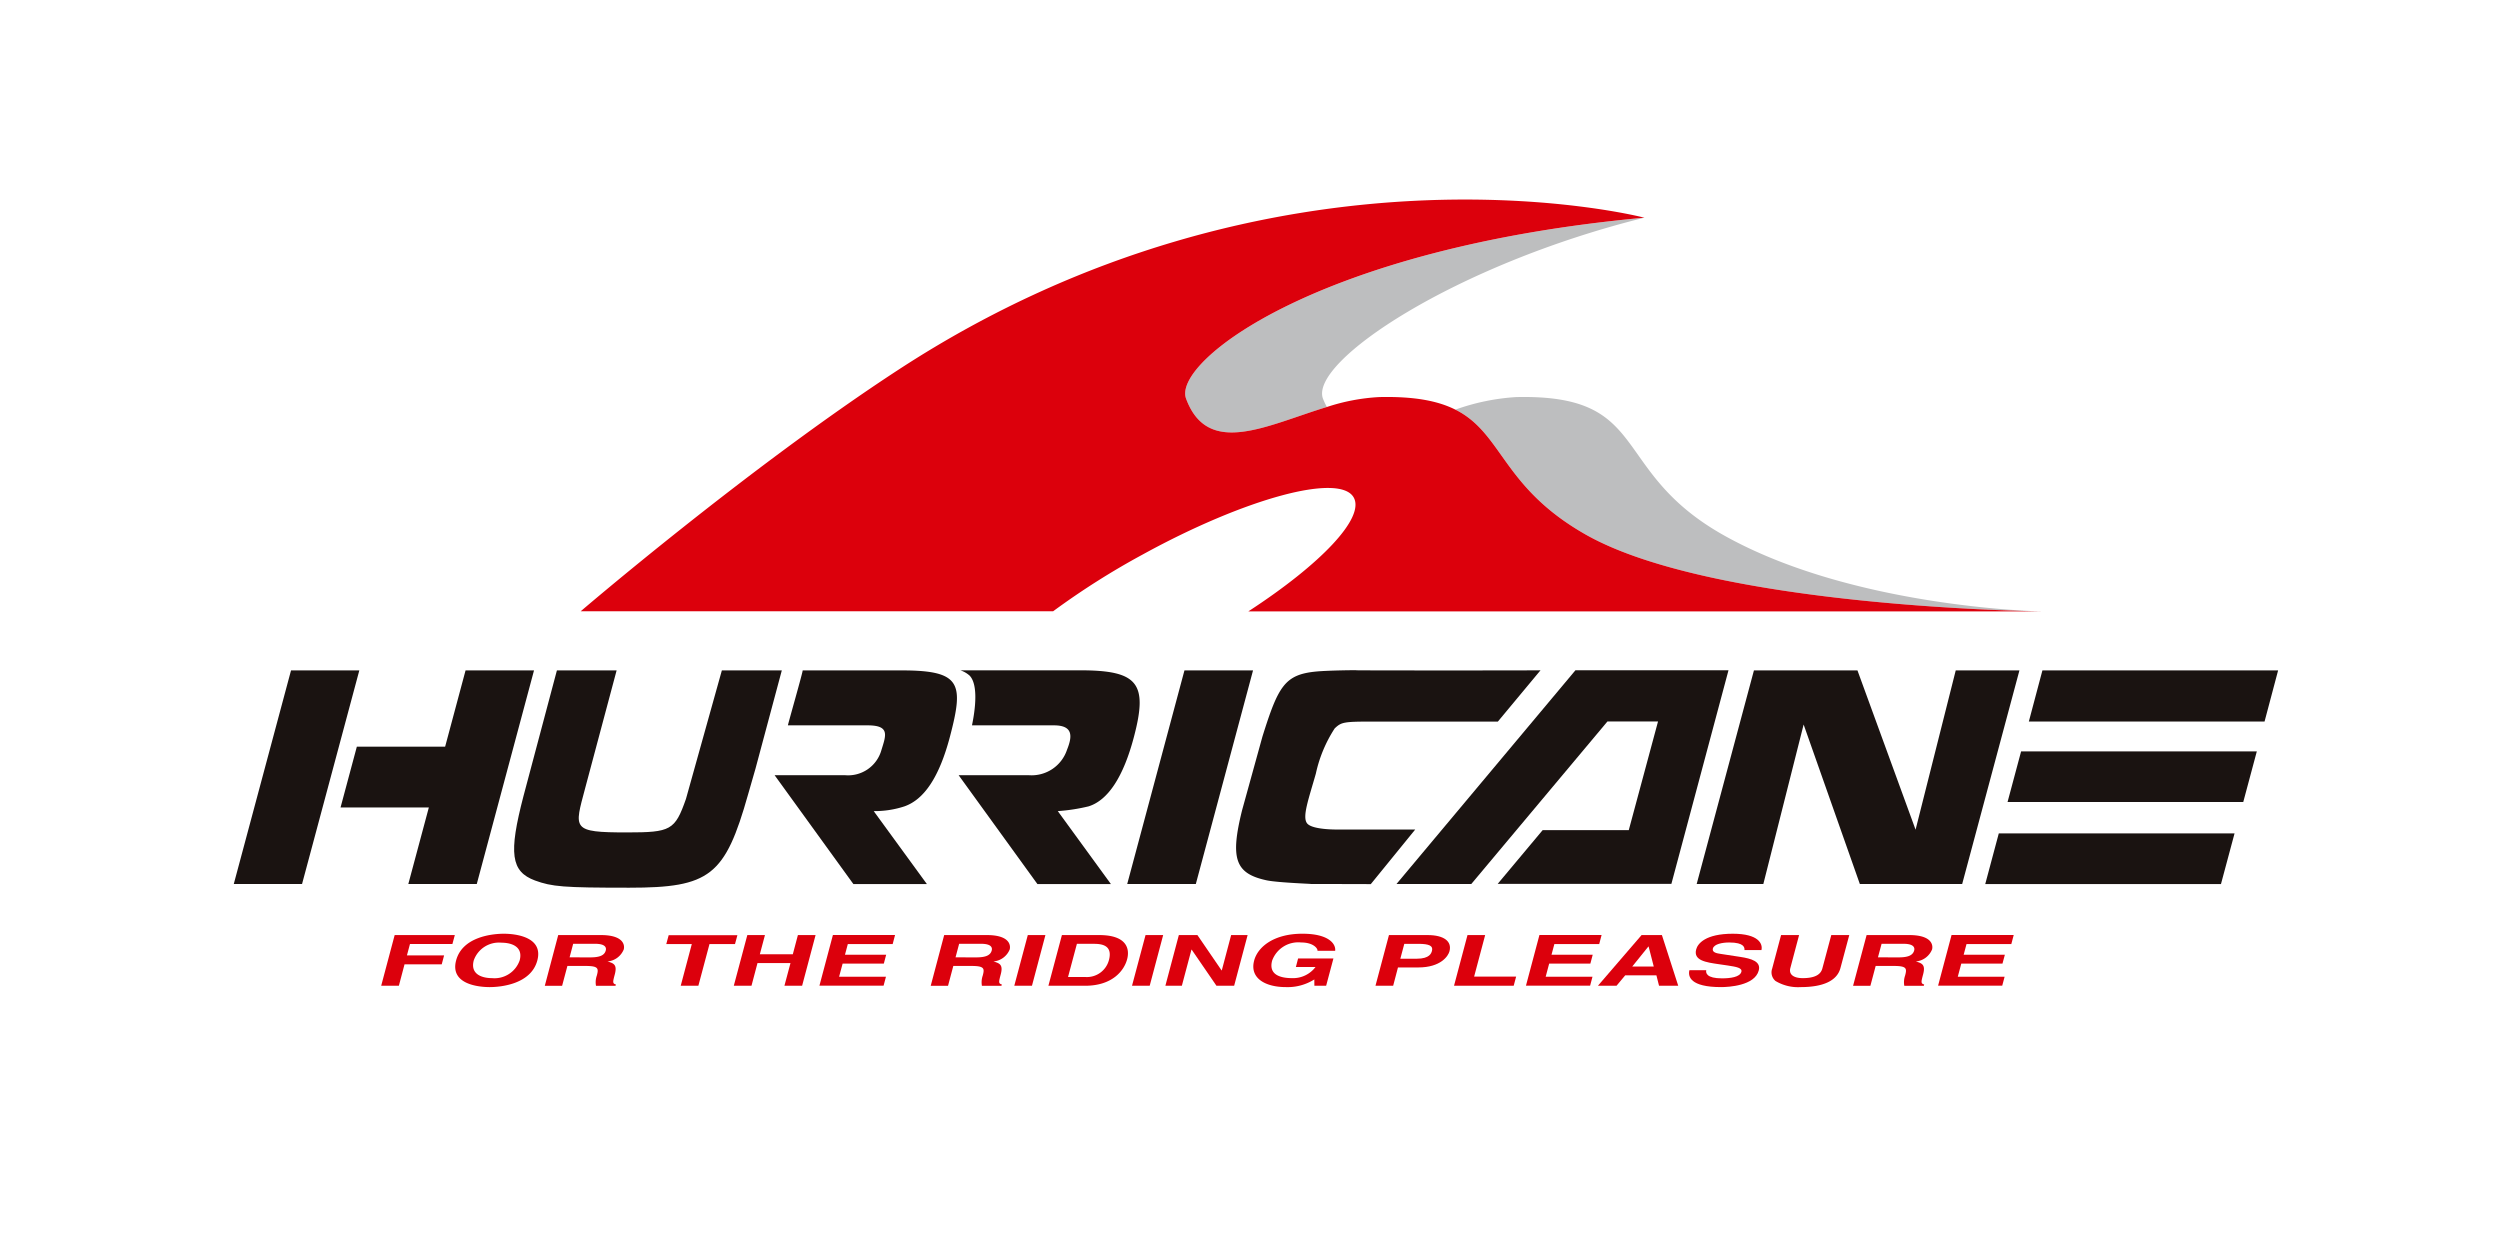 <svg xmlns="http://www.w3.org/2000/svg" width="252" height="125" viewBox="0 0 252 125">
  <g id="グループ_1391" data-name="グループ 1391" transform="translate(-514 -3771.5)">
    <rect id="長方形_1589" data-name="長方形 1589" width="252" height="125" transform="translate(514 3771.5)" fill="none"/>
    <g id="グループ_1390" data-name="グループ 1390" transform="translate(363.295 3539.035)">
      <g id="グループ_1375" data-name="グループ 1375" transform="translate(189.13 326.585)">
        <path id="パス_1563" data-name="パス 1563" d="M193.3,343.75h-1.782l1.359-5.11h6.063l-.243.9h-4.277l-.308,1.151h3.747l-.239.9H193.87Z" transform="translate(-191.519 -338.505)" fill="#dc000c"/>
        <path id="パス_1564" data-name="パス 1564" d="M205.077,338.483c1.126,0,4.016.293,3.379,2.69s-3.681,2.69-4.808,2.69-4.017-.29-3.378-2.69S203.952,338.483,205.077,338.483Zm-1.19,4.476a2.683,2.683,0,0,0,2.788-1.786c.381-1.431-.877-1.787-1.837-1.787a2.69,2.69,0,0,0-2.791,1.787C201.669,342.6,202.929,342.959,203.888,342.959Z" transform="translate(-192.718 -338.483)" fill="#dc000c"/>
        <path id="パス_1565" data-name="パス 1565" d="M212.012,338.64h4.307c2.267,0,2.416,1,2.3,1.445a1.955,1.955,0,0,1-1.64,1.216c.651.183.99.341.737,1.3-.2.748-.25.932.109,1.017l-.036.134h-1.969a2.023,2.023,0,0,1,.085-1.032c.184-.7.188-.967-1.129-.967h-1.839l-.532,2h-1.745Zm3.236,2.249c.925,0,1.427-.193,1.558-.7.073-.271-.022-.669-1.064-.669h-2.223l-.36,1.366Z" transform="translate(-194.169 -338.505)" fill="#dc000c"/>
        <path id="パス_1566" data-name="パス 1566" d="M228.109,343.75h-1.778l1.116-4.2h-2.573l.244-.9h6.926l-.242.9h-2.572Z" transform="translate(-196.139 -338.505)" fill="#dc000c"/>
        <path id="パス_1567" data-name="パス 1567" d="M235.164,341.459l-.606,2.291h-1.783l1.363-5.11h1.777l-.515,1.934h3.324l.512-1.934h1.782l-1.357,5.11h-1.783l.612-2.291Z" transform="translate(-197.233 -338.505)" fill="#dc000c"/>
        <path id="パス_1568" data-name="パス 1568" d="M250.178,339.545h-4.522l-.286,1.074h4.152l-.238.9h-4.153l-.356,1.322H249.5l-.239.9h-6.466l1.359-5.11h6.264Z" transform="translate(-198.621 -338.505)" fill="#dc000c"/>
        <path id="パス_1569" data-name="パス 1569" d="M257.172,338.64h4.307c2.265,0,2.411,1,2.3,1.445a1.965,1.965,0,0,1-1.643,1.216c.652.183.991.341.738,1.3-.2.748-.25.932.109,1.017l-.038.134h-1.969a2.043,2.043,0,0,1,.085-1.032c.184-.7.184-.967-1.133-.967h-1.836l-.531,2h-1.745Zm3.235,2.249c.924,0,1.426-.193,1.559-.7.071-.271-.023-.669-1.064-.669H258.68l-.363,1.366Z" transform="translate(-200.424 -338.505)" fill="#dc000c"/>
        <path id="パス_1570" data-name="パス 1570" d="M267.375,343.75h-1.782l1.362-5.11h1.776Z" transform="translate(-201.778 -338.505)" fill="#dc000c"/>
        <path id="パス_1571" data-name="パス 1571" d="M270.947,338.64h3.76c2.869,0,3.074,1.465,2.815,2.433-.29,1.1-1.433,2.677-4.245,2.677h-3.692Zm.617,4.227H273.3a2.3,2.3,0,0,0,2.389-1.715c.4-1.509-.764-1.629-1.523-1.629h-1.708Z" transform="translate(-202.331 -338.505)" fill="#dc000c"/>
        <path id="パス_1572" data-name="パス 1572" d="M281.15,343.75h-1.782l1.363-5.11h1.777Z" transform="translate(-203.686 -338.505)" fill="#dc000c"/>
        <path id="パス_1573" data-name="パス 1573" d="M289.9,338.64h1.661l-1.358,5.11h-1.782l-2.5-3.644H285.9l-.968,3.644h-1.661l1.357-5.11H286.5l2.435,3.56h.023Z" transform="translate(-204.226 -338.505)" fill="#dc000c"/>
        <path id="パス_1574" data-name="パス 1574" d="M298.075,340.973h3.561l-.735,2.755h-1.185l-.006-.639a5.026,5.026,0,0,1-2.866.774c-2.05,0-3.678-.882-3.2-2.675.371-1.4,2.016-2.714,4.882-2.705,2.615,0,3.372,1.017,3.284,1.722h-1.783c.052-.2-.381-.84-1.637-.84a2.8,2.8,0,0,0-2.935,1.835c-.371,1.4.8,1.759,2.013,1.759a2.834,2.834,0,0,0,2.362-1.122h-1.979Z" transform="translate(-205.651 -338.483)" fill="#dc000c"/>
        <path id="パス_1575" data-name="パス 1575" d="M309.638,343.75h-1.783l1.359-5.11h3.893c1.649,0,2.477.633,2.207,1.637-.123.463-.859,1.627-3.151,1.627h-2.04Zm2.372-2.726c1.326,0,1.479-.569,1.541-.8.13-.5-.277-.7-1.379-.7H310.76l-.4,1.5Z" transform="translate(-207.632 -338.505)" fill="#dc000c"/>
        <path id="パス_1576" data-name="パス 1576" d="M319.072,342.826h4.234l-.246.924h-6.015l1.358-5.11h1.781Z" transform="translate(-208.905 -338.505)" fill="#dc000c"/>
        <path id="パス_1577" data-name="パス 1577" d="M332.846,339.545h-4.521l-.287,1.074h4.153l-.238.9H327.8l-.351,1.322h4.718l-.239.9h-6.466l1.359-5.11h6.265Z" transform="translate(-210.07 -338.505)" fill="#dc000c"/>
        <path id="パス_1578" data-name="パス 1578" d="M335.757,343.75h-1.874l4.4-5.11h2.049l1.645,5.11h-1.934l-.266-1.054h-3.142Zm1.583-1.937h2.171l-.519-2.019h-.024Z" transform="translate(-211.237 -338.505)" fill="#dc000c"/>
        <path id="パス_1579" data-name="パス 1579" d="M346.277,342.156c-.061.285.03.825,1.583.825.844,0,1.813-.121,1.959-.662.1-.4-.509-.5-1.375-.634l-.88-.128c-1.324-.191-2.605-.376-2.3-1.5.152-.573.929-1.574,3.692-1.574,2.607,0,3.037,1.023,2.884,1.65h-1.709c.013-.227.013-.768-1.54-.768-.676,0-1.524.15-1.647.612-.105.4.42.484.761.535l2,.306c1.116.171,2.111.456,1.863,1.373-.408,1.537-3.053,1.672-3.8,1.672-3.107,0-3.351-1.075-3.187-1.707Z" transform="translate(-212.712 -338.483)" fill="#dc000c"/>
        <path id="パス_1580" data-name="パス 1580" d="M361.144,341.964c-.358,1.346-1.862,1.921-4.01,1.921a4.414,4.414,0,0,1-2.538-.618,1.135,1.135,0,0,1-.337-1.238l.9-3.389h1.816l-.88,3.317c-.19.712.416,1.024,1.246,1.024,1.222,0,1.815-.356,1.979-.974l.9-3.367h1.813Z" transform="translate(-214.052 -338.505)" fill="#dc000c"/>
        <path id="パス_1581" data-name="パス 1581" d="M365.1,338.64H369.4c2.266,0,2.413,1,2.3,1.445a1.958,1.958,0,0,1-1.641,1.216c.652.183.99.341.737,1.3-.2.748-.248.932.105,1.017l-.033.134H368.9a2.037,2.037,0,0,1,.081-1.032c.188-.7.188-.967-1.128-.967h-1.84l-.532,2h-1.745Zm3.231,2.249c.925,0,1.428-.193,1.565-.7.071-.271-.027-.669-1.068-.669h-2.219l-.365,1.366Z" transform="translate(-215.371 -338.505)" fill="#dc000c"/>
        <path id="パス_1582" data-name="パス 1582" d="M381.066,339.545H376.55l-.287,1.074h4.153l-.242.9h-4.152l-.353,1.322h4.721l-.239.9h-6.466l1.358-5.11h6.265Z" transform="translate(-216.75 -338.505)" fill="#dc000c"/>
      </g>
      <g id="グループ_1376" data-name="グループ 1376" transform="translate(209.234 252.582)">
        <path id="パス_1583" data-name="パス 1583" d="M323.328,275.69a22.2,22.2,0,0,0-6.127,1.265c4.8,2.405,4.7,7.813,13.159,12.606,13.047,7.386,45.864,7.731,45.864,7.731s-19.02-.345-32.07-7.731C332.661,283.049,337.006,275.377,323.328,275.69Z" transform="translate(-229.03 -255.781)" fill="#bdbebf"/>
        <path id="パス_1584" data-name="パス 1584" d="M285.677,272.943c2.2,5.943,8.108,2.692,14.2.842a7.16,7.16,0,0,1-.4-.842c-1.378-3.723,13.283-13.5,32.4-18.24C298.962,257.723,284.3,269.221,285.677,272.943Z" transform="translate(-224.652 -252.875)" fill="#bdbebf"/>
        <path id="パス_1585" data-name="パス 1585" d="M316.184,286.361c-8.462-4.793-8.358-10.2-13.159-12.606-1.723-.863-4.061-1.348-7.672-1.265a20.155,20.155,0,0,0-5.273,1c-6.093,1.851-12,5.1-14.2-.842-1.378-3.723,13.285-15.221,46.2-18.24,0,0-36.938-9.629-75.177,15.317-15.186,9.906-32.045,24.359-32.045,24.359h47.618a77.942,77.942,0,0,1,9.05-5.734c10.358-5.685,19.875-8.25,21.26-5.728,1.124,2.05-3.3,6.7-10.626,11.469h79.891S329.232,293.748,316.184,286.361Z" transform="translate(-214.855 -252.582)" fill="#dc000c"/>
      </g>
      <g id="グループ_1389" data-name="グループ 1389" transform="translate(174.27 300.023)">
        <g id="グループ_1379" data-name="グループ 1379" transform="translate(0 0.02)">
          <path id="パス_1586" data-name="パス 1586" d="M186.764,321.485h8.9l-2.07,7.72h6.9l5.77-21.531h-6.9l-2.059,7.688h-8.9Z" transform="translate(-176.001 -307.673)" fill="#1a1311"/>
          <g id="グループ_1378" data-name="グループ 1378">
            <g id="グループ_1377" data-name="グループ 1377">
              <path id="パス_1587" data-name="パス 1587" d="M181.152,329.2H174.27l5.771-21.531h6.884Z" transform="translate(-174.27 -307.673)" fill="#1a1311"/>
            </g>
          </g>
        </g>
        <g id="グループ_1380" data-name="グループ 1380" transform="translate(28.258 0.019)">
          <path id="パス_1588" data-name="パス 1588" d="M211.384,307.673l-3.368,12.664c-1.515,5.8-1.266,7.61,1.16,8.513,1.726.628,2.825.727,9.5.727,8.138,0,9.663-1.195,11.983-9.418l.743-2.584,2.652-9.9h-6.043l-3.62,12.96c-1.109,3.158-1.529,3.368-5.937,3.37-5.651,0-5.31-.338-4.222-4.457l3.171-11.873Z" transform="translate(-207.071 -307.673)" fill="#1a1311"/>
        </g>
        <g id="グループ_1381" data-name="グループ 1381" transform="translate(90.059 0.02)">
          <path id="パス_1589" data-name="パス 1589" d="M284.578,307.673h6.913L285.725,329.2h-6.916Z" transform="translate(-278.809 -307.673)" fill="#1a1311"/>
        </g>
        <g id="グループ_1382" data-name="グループ 1382" transform="translate(101.033)">
          <path id="パス_1590" data-name="パス 1590" d="M305.125,329.212c.04,0-3.133-.012-6.141-.012.768,0-3.183-.12-4.351-.369-3.176-.681-3.7-2.165-2.48-7.075l2.048-7.411c1.6-5.1,2.248-6.259,5.436-6.564,1.228-.115,4.074-.146,4.056-.124s18.554.022,18.54,0l-4.3,5.171H305.322c-2.941,0-3.159.052-3.835.687a13.64,13.64,0,0,0-1.9,4.558c-.734,2.582-1.382,4.336-.893,5,.525.714,3.3.635,3.3.635h7.61Z" transform="translate(-291.547 -307.651)" fill="#1a1311"/>
        </g>
        <g id="グループ_1383" data-name="グループ 1383" transform="translate(147.461 0.02)">
          <path id="パス_1591" data-name="パス 1591" d="M351.208,307.673h10.436l5.858,16.055h0l4.048-16.055h6.42L372.2,329.2H361.883l-5.665-16.072h0L352.157,329.2h-6.719Z" transform="translate(-345.438 -307.673)" fill="#1a1311"/>
        </g>
        <g id="グループ_1384" data-name="グループ 1384" transform="translate(117.201 0.002)">
          <path id="パス_1592" data-name="パス 1592" d="M343.781,307.653l-5.757,21.533H320.516l4.532-5.416h8.68l2.949-10.952h-5.1L317.855,329.2h-7.541l18.041-21.547Z" transform="translate(-310.314 -307.653)" fill="#1a1311"/>
        </g>
        <g id="グループ_1388" data-name="グループ 1388" transform="translate(176.546 0.015)">
          <g id="グループ_1385" data-name="グループ 1385" transform="translate(4.396)">
            <path id="パス_1593" data-name="パス 1593" d="M408.063,312.825l1.368-5.157H385.672l-1.369,5.157Z" transform="translate(-384.303 -307.668)" fill="#1a1311"/>
          </g>
          <g id="グループ_1386" data-name="グループ 1386" transform="translate(0 16.436)">
            <path id="パス_1594" data-name="パス 1594" d="M402.962,331.852l1.369-5.106H380.566l-1.365,5.106Z" transform="translate(-379.2 -326.746)" fill="#1a1311"/>
          </g>
          <g id="グループ_1387" data-name="グループ 1387" transform="translate(2.25 8.165)">
            <path id="パス_1595" data-name="パス 1595" d="M405.572,322.251l1.368-5.106H383.18l-1.367,5.106Z" transform="translate(-381.813 -317.145)" fill="#1a1311"/>
          </g>
        </g>
        <path id="パス_1596" data-name="パス 1596" d="M274.434,329.209l-7.407-.005m7.407.005-5.356-7.355a18.633,18.633,0,0,0,3.112-.481c1.938-.613,3.5-2.942,4.571-7.03,1.417-5.381.4-6.681-5.414-6.681h-12.09a2.6,2.6,0,0,1,.937.538c1.148,1.2.212,5.02.239,5.01h8.32c1.927.022,1.77,1.172,1.258,2.453a3.761,3.761,0,0,1-3.839,2.573h-7.087l7.94,10.972" transform="translate(-186.018 -307.652)" fill="#1a1311"/>
        <path id="パス_1597" data-name="パス 1597" d="M252.9,329.21l-7.409-.005m7.409.005-5.361-7.355a9.585,9.585,0,0,0,3.111-.481c1.977-.7,3.5-2.942,4.577-7.03,1.412-5.381,1.13-6.676-4.9-6.671h-9.95c.072,0-1.522,5.552-1.485,5.539H247c2.19.022,1.774,1.014,1.314,2.5a3.483,3.483,0,0,1-3.679,2.523H237.55l7.939,10.972" transform="translate(-183.035 -307.654)" fill="#1a1311"/>
      </g>
    </g>
  </g>
</svg>
